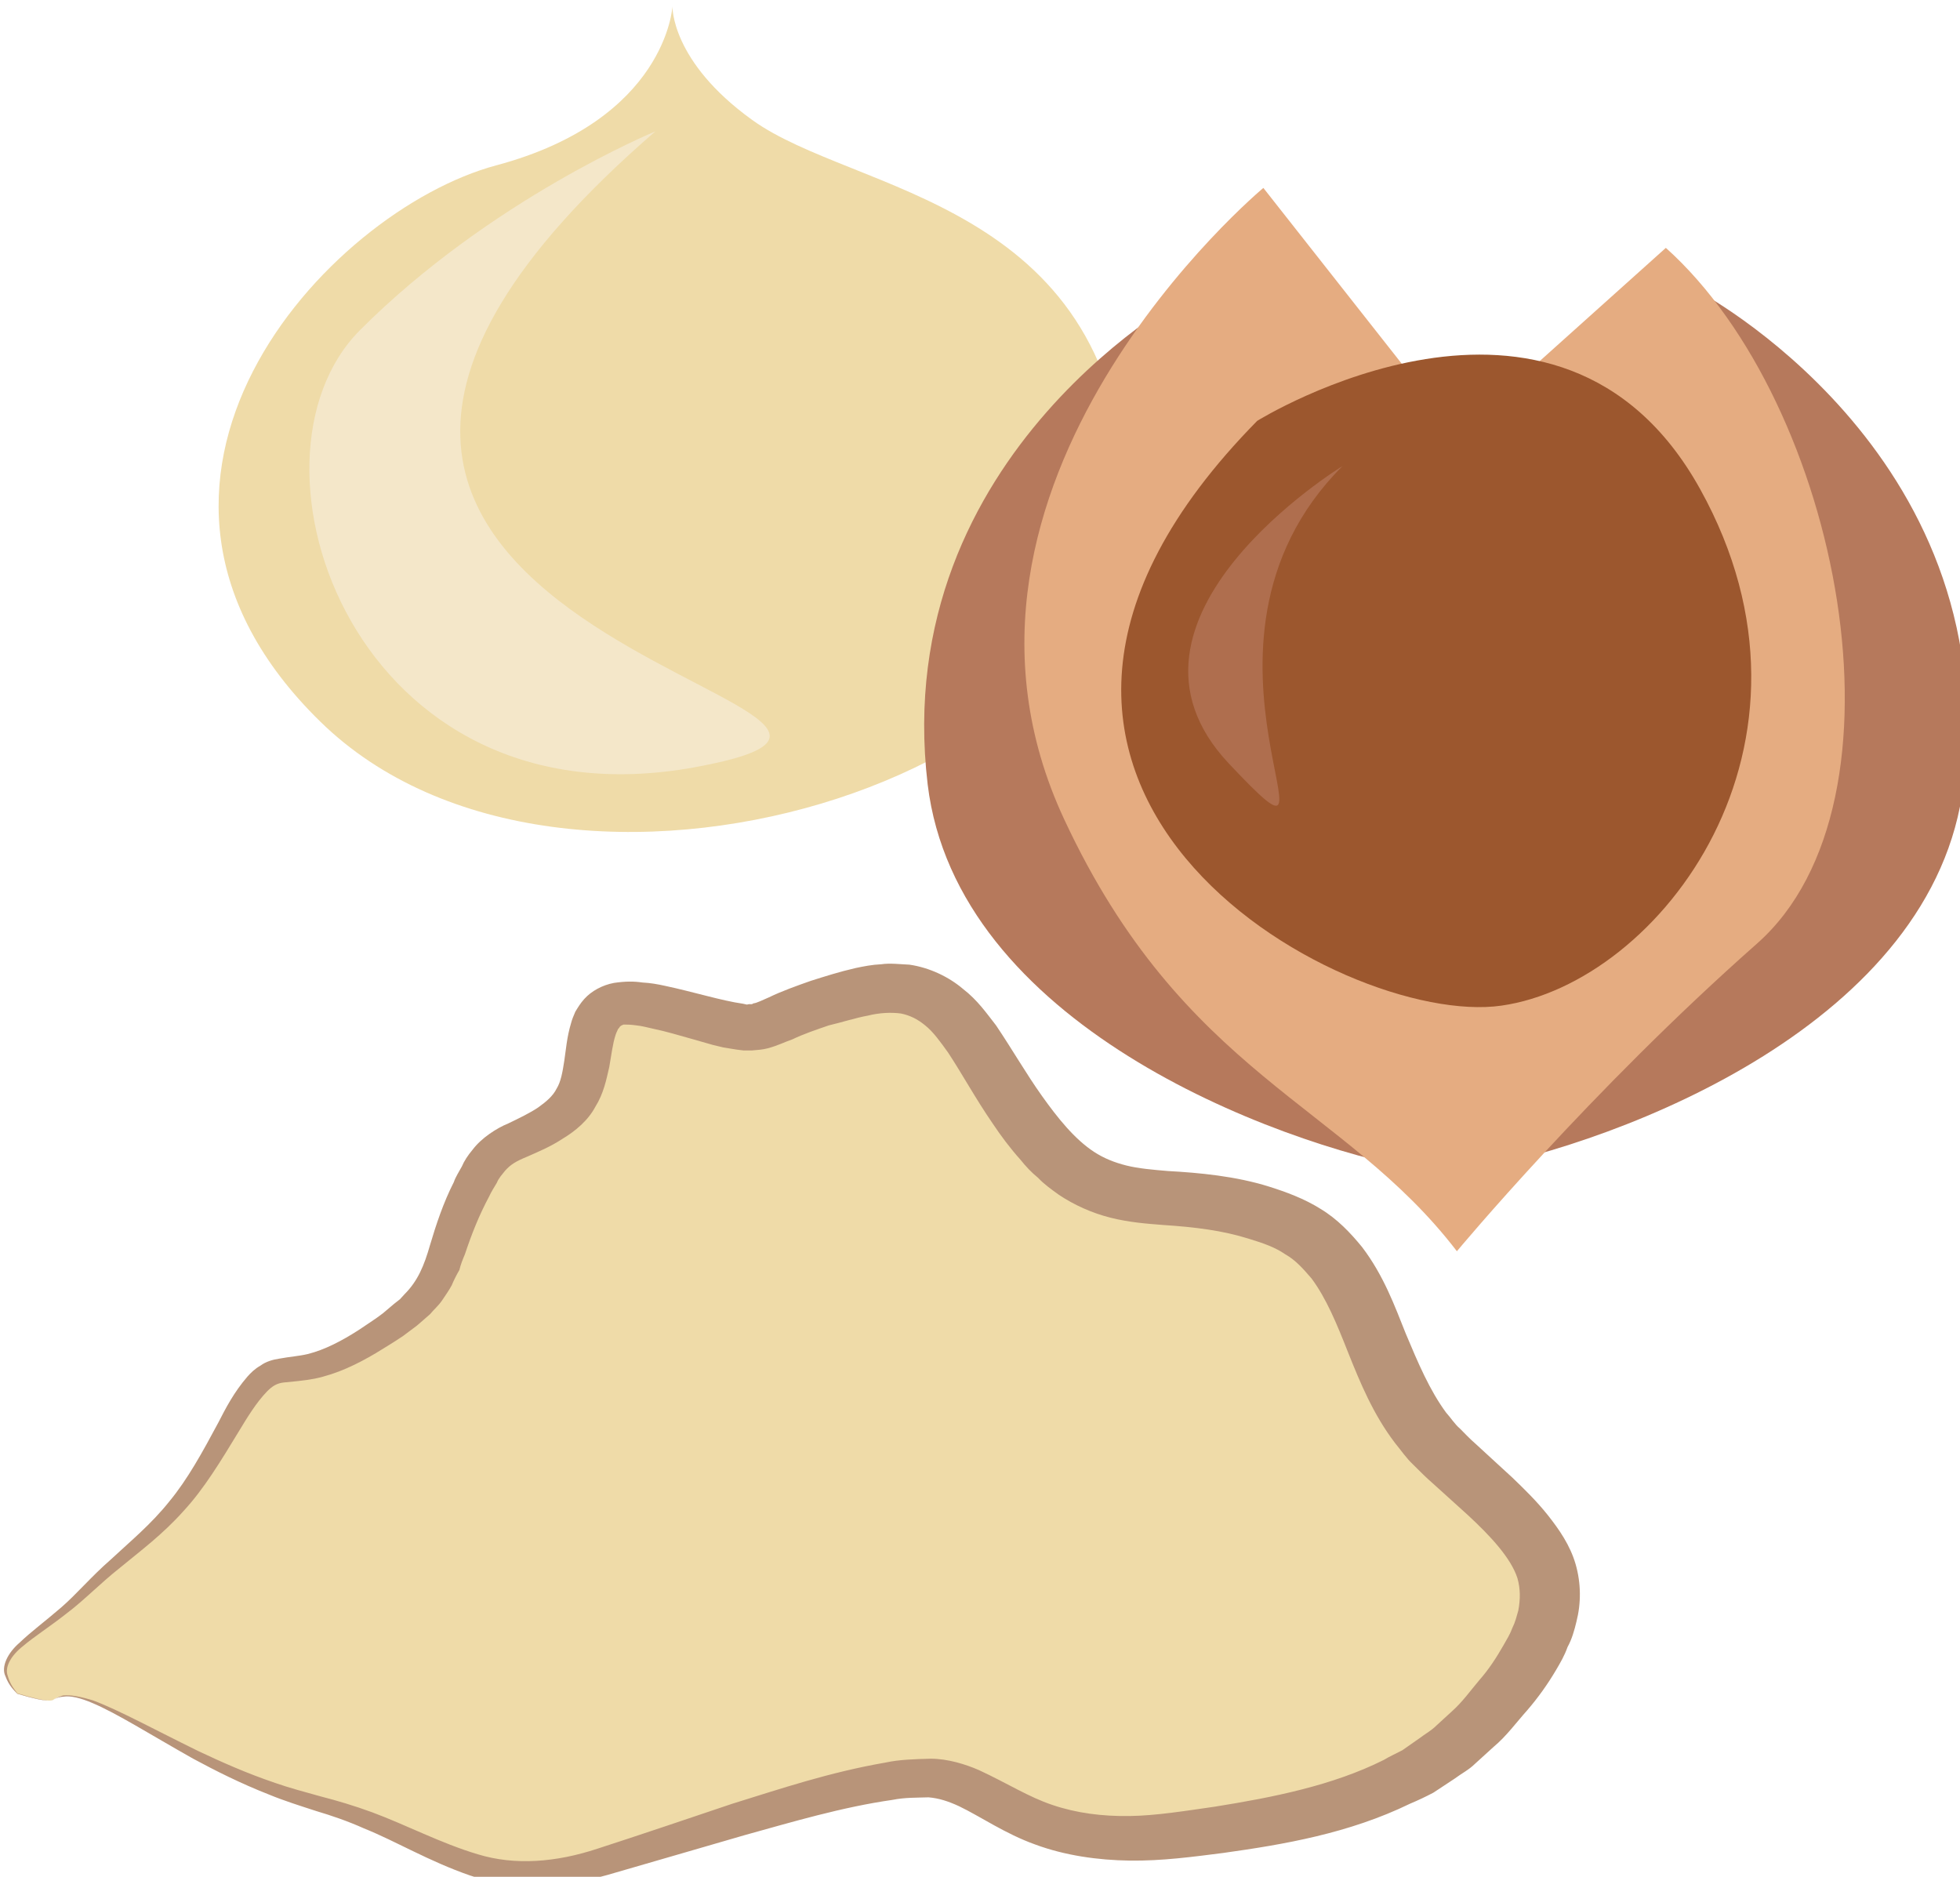 <?xml version="1.0" encoding="UTF-8" standalone="no"?>
<!-- Created with Inkscape (http://www.inkscape.org/) -->

<svg
   xmlns:dc="http://purl.org/dc/elements/1.1/"
   xmlns:cc="http://creativecommons.org/ns#"
   xmlns:rdf="http://www.w3.org/1999/02/22-rdf-syntax-ns#"
   xmlns:svg="http://www.w3.org/2000/svg"
   xmlns="http://www.w3.org/2000/svg"
   xmlns:sodipodi="http://sodipodi.sourceforge.net/DTD/sodipodi-0.dtd"
   xmlns:inkscape="http://www.inkscape.org/namespaces/inkscape"
   width="1516.282mm"
   height="1451.83mm"
   viewBox="0 0 1516.282 1451.83"
   version="1.1"
   id="svg8"
   inkscape:version="0.92.4 (5da689c313, 2019-01-14)"
   sodipodi:docname="Makadamový ořech mletý.svg">
  <defs
     id="defs2">
    <style
       type="text/css"
       id="style2">
   <![CDATA[
    .fil4 {fill:#9C572E;fill-rule:nonzero}
    .fil5 {fill:#AF6E4E;fill-rule:nonzero}
    .fil2 {fill:#B6795C;fill-rule:nonzero}
    .fil6 {fill:#B89479;fill-rule:nonzero}
    .fil3 {fill:#E5AC81;fill-rule:nonzero}
    .fil0 {fill:#EFDBA8;fill-rule:nonzero}
    .fil1 {fill:#F4E7C9;fill-rule:nonzero}
   ]]>
  </style>
  </defs>
  <sodipodi:namedview
     id="base"
     pagecolor="#ffffff"
     bordercolor="#666666"
     borderopacity="1.0"
     inkscape:pageopacity="0.0"
     inkscape:pageshadow="2"
     inkscape:zoom="0.12374369"
     inkscape:cx="3171.8918"
     inkscape:cy="2556.6276"
     inkscape:document-units="mm"
     inkscape:current-layer="Vrstva_x0020_1"
     showgrid="false"
     inkscape:window-width="1920"
     inkscape:window-height="1001"
     inkscape:window-x="-9"
     inkscape:window-y="-9"
     inkscape:window-maximized="1" />
  <g
     inkscape:label="Vrstva 1"
     inkscape:groupmode="layer"
     id="layer1"
     transform="translate(861.152,455.503)">
 
 <g
   transform="matrix(0.265,0,0,0.265,-2822.124,-3578.909)"
   id="Vrstva_x0020_1">

  <g
   id="_836759704">
   <path
   inkscape:connector-curvature="0"
   d="m 9363,11805 c 0,0 -17,331 -514,464 -497,133 -1226,928 -514,1624 712,697 2404,167 2354,-679 -50,-846 -796,-862 -1094,-1078 -237,-171 -232,-331 -232,-331 z"
   style="fill:#efdba8;fill-rule:nonzero"
   id="path7"
   class="fil0" />

   <path
   inkscape:connector-curvature="0"
   d="m 9313,12170 c 0,0 -481,198 -862,580 -381,381 -16,1458 978,1276 995,-183 -1840,-365 -116,-1856 z"
   style="fill:#f4e7c9;fill-rule:nonzero"
   id="path9"
   class="fil1" />

   <path
   inkscape:connector-curvature="0"
   d="m 10888,12634 c 0,0 -895,468 -780,1442 84,696 996,1044 1443,1127 z"
   style="fill:#b6795c;fill-rule:nonzero"
   id="path11"
   class="fil2" />

   <path
   inkscape:connector-curvature="0"
   d="m 12353,12634 c 0,0 895,468 779,1442 -83,696 -995,1044 -1442,1127 z"
   style="fill:#b6795c;fill-rule:nonzero"
   id="path13"
   class="fil2" />

   <path
   inkscape:connector-curvature="0"
   d="m 11088,12335 c 0,0 -1039,865 -581,1844 348,746 816,829 1146,1260 0,0 389,-468 876,-898 470,-415 242,-1576 -266,-2031 l -507,455 h -172 z"
   style="fill:#e5ac81;fill-rule:nonzero"
   id="path15"
   class="fil3" />

   <path
   inkscape:connector-curvature="0"
   d="m 11070,13015 c 0,0 879,-547 1293,199 414,746 -116,1442 -580,1508 -464,67 -1757,-646 -713,-1707 z"
   style="fill:#9c572e;fill-rule:nonzero"
   id="path17"
   class="fil4" />

   <path
   inkscape:connector-curvature="0"
   d="m 11319,13147 c 0,0 -729,446 -332,868 399,424 -198,-338 332,-868 z"
   style="fill:#af6e4e;fill-rule:nonzero"
   id="path19"
   class="fil5" />

  </g>

  <path
   inkscape:connector-curvature="0"
   d="m 7555.948,16748.002 c 89.245,-70.652 391.684,202.04 756.099,297.482 363.175,96.681 472.252,291.284 852.781,173.531 381.768,-114.035 763.536,-252.86 954.421,-242.944 190.884,11.156 264.015,224.351 730.07,166.094 467.294,-57.017 743.704,-135.106 969.294,-443.743 225.59,-309.877 60.736,-427.63 -194.602,-659.418 -255.339,-231.788 -184.687,-578.85 -498.282,-696.603 -311.117,-115.274 -484.648,21.072 -691.645,-231.788 -208.238,-251.62 -225.591,-502 -537.947,-425.151 -312.356,78.089 -224.351,135.106 -432.588,78.089 -206.998,-59.496 -293.763,-78.089 -328.469,17.353 -35.946,97.921 0,214.435 -138.825,291.284 -138.825,78.089 -156.178,38.425 -242.943,233.028 -85.526,192.123 -34.706,251.62 -293.763,406.558 -260.296,153.699 -242.943,-37.185 -399.121,251.62 -154.938,290.045 -251.62,307.398 -406.558,462.336 -156.178,154.938 -308.637,188.405 -203.279,304.919 0,0 92.963,28.509 105.358,17.353 z"
   style="fill:#efdba8;fill-rule:nonzero;stroke-width:1.24"
   id="path22"
   class="fil0" />

  <path
   inkscape:connector-curvature="0"
   d="m 7555.948,16748.002 c 0,0 0,2.479 -16.114,2.479 -14.874,0 -40.904,-4.958 -89.245,-19.832 -8.677,-8.677 -24.79,-23.551 -34.706,-50.82 -13.634,-27.269 6.198,-68.173 40.904,-97.921 33.467,-32.227 75.61,-63.215 121.472,-102.879 44.622,-38.425 88.005,-90.484 145.022,-140.064 55.778,-52.06 117.753,-102.879 171.052,-169.813 53.299,-64.454 96.681,-143.783 142.543,-229.309 22.311,-43.382 45.862,-89.244 85.526,-135.106 9.916,-11.155 21.072,-22.311 38.425,-32.227 14.874,-11.156 35.946,-17.353 53.299,-19.832 33.467,-6.198 58.257,-7.437 84.287,-13.635 49.58,-12.395 99.16,-38.425 147.501,-69.412 23.551,-16.114 49.58,-32.227 71.891,-49.58 l 32.227,-27.27 17.353,-13.634 13.635,-14.874 c 38.425,-38.425 57.017,-83.047 74.37,-143.783 17.353,-58.257 38.425,-122.711 69.412,-183.447 4.958,-14.874 14.874,-29.748 23.551,-45.862 6.198,-14.874 17.353,-32.227 30.988,-48.341 26.03,-34.706 70.652,-63.215 104.119,-76.849 30.988,-14.874 64.454,-30.988 88.005,-47.101 22.311,-16.114 42.143,-32.228 53.299,-54.539 12.395,-19.832 17.353,-48.34 22.311,-80.568 4.958,-32.227 7.437,-69.412 19.832,-110.316 2.479,-9.916 7.437,-22.311 12.395,-33.466 7.437,-12.396 14.874,-24.791 26.03,-37.186 21.072,-23.55 53.299,-40.903 86.766,-47.101 33.467,-4.958 58.257,-4.958 83.047,-1.239 23.551,1.239 44.622,4.958 66.933,9.916 81.808,17.353 164.855,43.382 226.83,52.059 l 11.156,2.479 c 2.479,0 3.719,-1.24 7.437,-1.24 3.719,0 7.437,1.24 12.395,-2.479 7.437,0 27.269,-9.916 44.622,-17.353 38.425,-18.592 80.568,-33.466 122.711,-48.341 43.383,-13.634 81.807,-26.029 130.148,-37.185 23.551,-4.958 48.341,-9.916 75.61,-11.155 24.79,-3.719 54.538,0 81.807,1.239 59.497,8.677 115.275,35.946 156.178,70.652 43.383,33.467 69.413,71.892 96.682,106.598 48.341,71.891 88.005,141.304 133.867,205.758 45.862,64.454 95.442,126.43 152.459,163.615 28.509,18.592 59.497,30.988 94.203,39.664 34.706,8.677 76.849,12.395 121.471,16.114 90.484,4.958 198.322,14.874 296.243,45.861 47.101,14.874 101.639,34.707 148.74,64.455 49.581,29.748 88.005,70.652 121.472,111.555 63.215,83.047 95.442,172.292 127.669,252.86 35.946,85.526 69.413,164.854 117.754,230.548 13.634,14.874 24.79,33.467 40.903,47.101 13.635,13.635 27.269,28.509 45.862,44.623 35.946,33.466 71.891,65.694 106.598,97.921 34.706,33.466 70.652,68.173 104.118,110.316 32.227,40.904 64.455,86.765 80.568,142.543 16.114,55.778 16.114,114.035 2.479,167.334 -6.197,26.029 -13.634,52.059 -26.029,74.37 -8.677,24.79 -21.072,45.862 -33.467,66.933 -24.79,42.144 -53.299,81.808 -84.287,117.754 -32.227,35.945 -60.735,75.61 -97.921,106.597 l -54.538,49.581 c -17.353,17.353 -39.664,28.508 -59.496,43.382 l -61.976,40.904 c -23.55,12.395 -44.622,22.311 -68.173,32.227 -178.489,86.766 -368.133,118.993 -545.383,143.783 -88.005,11.156 -178.489,23.551 -272.691,22.311 -92.963,-1.239 -189.645,-14.874 -276.41,-47.101 -86.766,-30.988 -159.897,-81.808 -221.872,-111.556 -32.227,-14.874 -59.497,-23.55 -89.245,-26.029 -34.706,1.239 -68.173,0 -105.358,7.437 -147.501,21.071 -292.524,64.454 -431.348,102.879 -140.064,40.903 -273.931,79.328 -401.6,116.513 -66.933,18.593 -136.346,30.988 -204.519,32.228 -69.412,1.239 -137.585,-11.156 -195.842,-30.988 -121.472,-42.143 -214.435,-99.161 -309.877,-137.585 -47.101,-21.072 -94.203,-37.186 -140.064,-50.82 -45.862,-14.874 -92.963,-29.748 -135.106,-47.101 -85.526,-33.467 -158.657,-70.652 -223.111,-105.359 -127.669,-71.891 -223.111,-132.627 -293.763,-162.375 -34.706,-14.874 -64.454,-22.311 -85.526,-18.593 -19.832,1.24 -27.269,9.916 -28.509,8.677 1.24,1.239 8.677,-7.437 28.509,-12.395 21.072,-2.479 52.059,3.718 88.005,14.874 75.61,28.509 174.77,83.047 306.158,147.501 65.694,30.988 140.064,64.455 224.351,92.963 42.143,14.874 85.526,26.03 133.867,39.665 48.341,12.395 97.921,27.269 148.741,45.861 100.4,37.186 200.8,90.484 308.637,122.712 109.077,33.466 229.309,23.55 349.541,-16.114 126.43,-40.904 257.817,-85.526 394.163,-131.388 140.064,-43.383 282.608,-91.723 447.462,-120.232 39.664,-8.677 85.526,-9.916 131.388,-11.156 49.58,0 101.639,16.114 141.304,33.467 83.047,38.425 143.783,78.089 214.434,101.64 69.413,23.55 145.023,33.466 225.591,32.227 78.089,-1.24 161.136,-14.874 247.901,-27.269 171.052,-27.269 344.583,-61.976 493.324,-136.346 16.114,-9.916 35.946,-18.593 54.538,-28.509 l 49.581,-34.706 c 16.113,-12.395 34.706,-22.311 49.58,-37.185 l 44.622,-40.904 c 30.988,-27.269 54.538,-60.736 81.808,-92.963 27.269,-30.988 49.58,-65.694 69.412,-100.4 9.916,-17.353 19.832,-33.467 26.03,-50.82 8.676,-17.353 12.395,-33.466 17.353,-50.82 6.197,-33.466 6.197,-63.214 -2.479,-94.202 -18.593,-58.257 -78.089,-122.711 -143.783,-183.447 -35.946,-32.227 -69.413,-63.215 -104.119,-94.203 -17.353,-14.874 -37.185,-34.706 -57.017,-54.538 -19.832,-18.593 -34.706,-40.904 -52.059,-61.975 -64.455,-84.287 -102.879,-178.489 -137.586,-265.255 -32.227,-81.807 -63.214,-157.417 -106.597,-215.674 -23.551,-27.269 -45.862,-53.299 -76.85,-70.652 -28.508,-19.832 -63.215,-32.227 -104.118,-44.622 -78.089,-24.79 -158.657,-34.706 -252.86,-40.904 -47.101,-3.718 -97.921,-7.437 -152.459,-21.072 -54.538,-13.634 -106.598,-37.185 -151.22,-66.933 -22.311,-16.114 -43.383,-30.988 -60.736,-49.58 -19.832,-16.114 -35.946,-33.467 -50.82,-52.06 -30.987,-34.706 -57.017,-69.412 -81.807,-106.597 -49.58,-71.892 -89.245,-145.022 -130.148,-206.998 -22.312,-30.987 -43.383,-60.736 -66.934,-79.328 -22.311,-18.593 -45.862,-29.748 -70.652,-34.706 -28.508,-3.719 -61.975,-2.479 -96.681,6.197 -34.706,6.198 -76.849,19.832 -114.035,28.509 -35.946,12.395 -73.131,24.79 -106.598,40.903 -22.311,7.438 -39.664,17.354 -71.891,26.03 -13.634,3.719 -29.748,4.958 -45.862,6.198 h -24.79 l -19.832,-2.479 -38.425,-6.198 -30.988,-7.437 c -21.072,-6.197 -43.383,-12.395 -60.736,-17.353 -39.664,-11.156 -76.85,-22.311 -112.795,-29.748 -17.353,-3.719 -34.706,-8.677 -49.58,-9.916 -16.113,-2.479 -30.988,-2.479 -37.185,-2.479 -3.719,1.239 -7.437,2.479 -11.155,6.197 -1.24,1.24 -2.479,4.958 -4.958,6.198 -2.479,6.197 -4.958,9.916 -7.437,17.353 -8.677,26.03 -12.395,59.496 -18.593,94.202 -8.677,37.186 -16.114,76.85 -40.904,116.514 -21.072,39.664 -58.257,70.652 -95.442,92.963 -35.946,23.551 -69.412,37.185 -102.879,52.059 -33.467,13.635 -49.58,23.551 -65.694,42.144 -8.677,11.155 -17.353,19.832 -23.551,34.706 -7.437,12.395 -16.114,26.029 -22.311,39.664 -29.748,55.778 -50.82,109.077 -70.652,168.573 -6.197,14.874 -12.395,29.748 -16.114,45.862 -8.677,14.874 -16.114,29.748 -22.311,44.622 -8.677,16.114 -18.593,29.748 -28.509,44.622 -11.156,16.114 -23.551,26.03 -34.706,39.665 l -19.832,17.353 -18.593,16.113 -39.664,29.748 c -27.269,18.593 -54.538,34.707 -80.568,50.82 -54.538,32.227 -112.795,60.736 -178.489,74.371 -32.227,6.197 -66.933,8.676 -90.484,11.155 -19.832,2.479 -32.227,9.916 -48.341,26.03 -32.227,33.467 -58.257,76.849 -83.047,117.753 -52.059,85.526 -100.4,166.094 -161.136,231.788 -60.736,68.173 -127.669,117.753 -184.686,164.854 -59.496,47.102 -105.358,95.442 -154.938,132.628 -48.341,38.424 -95.442,68.172 -128.909,96.681 -34.706,27.269 -53.299,60.736 -44.622,85.526 7.437,27.269 21.072,42.143 28.509,52.059 48.341,14.874 74.371,19.832 89.245,21.072 16.114,0 16.114,-2.479 16.114,-2.479 z"
   style="fill:#b89479;fill-rule:nonzero;stroke-width:1.24"
   id="path24"
   class="fil6" />

 </g>

</g>
</svg>
